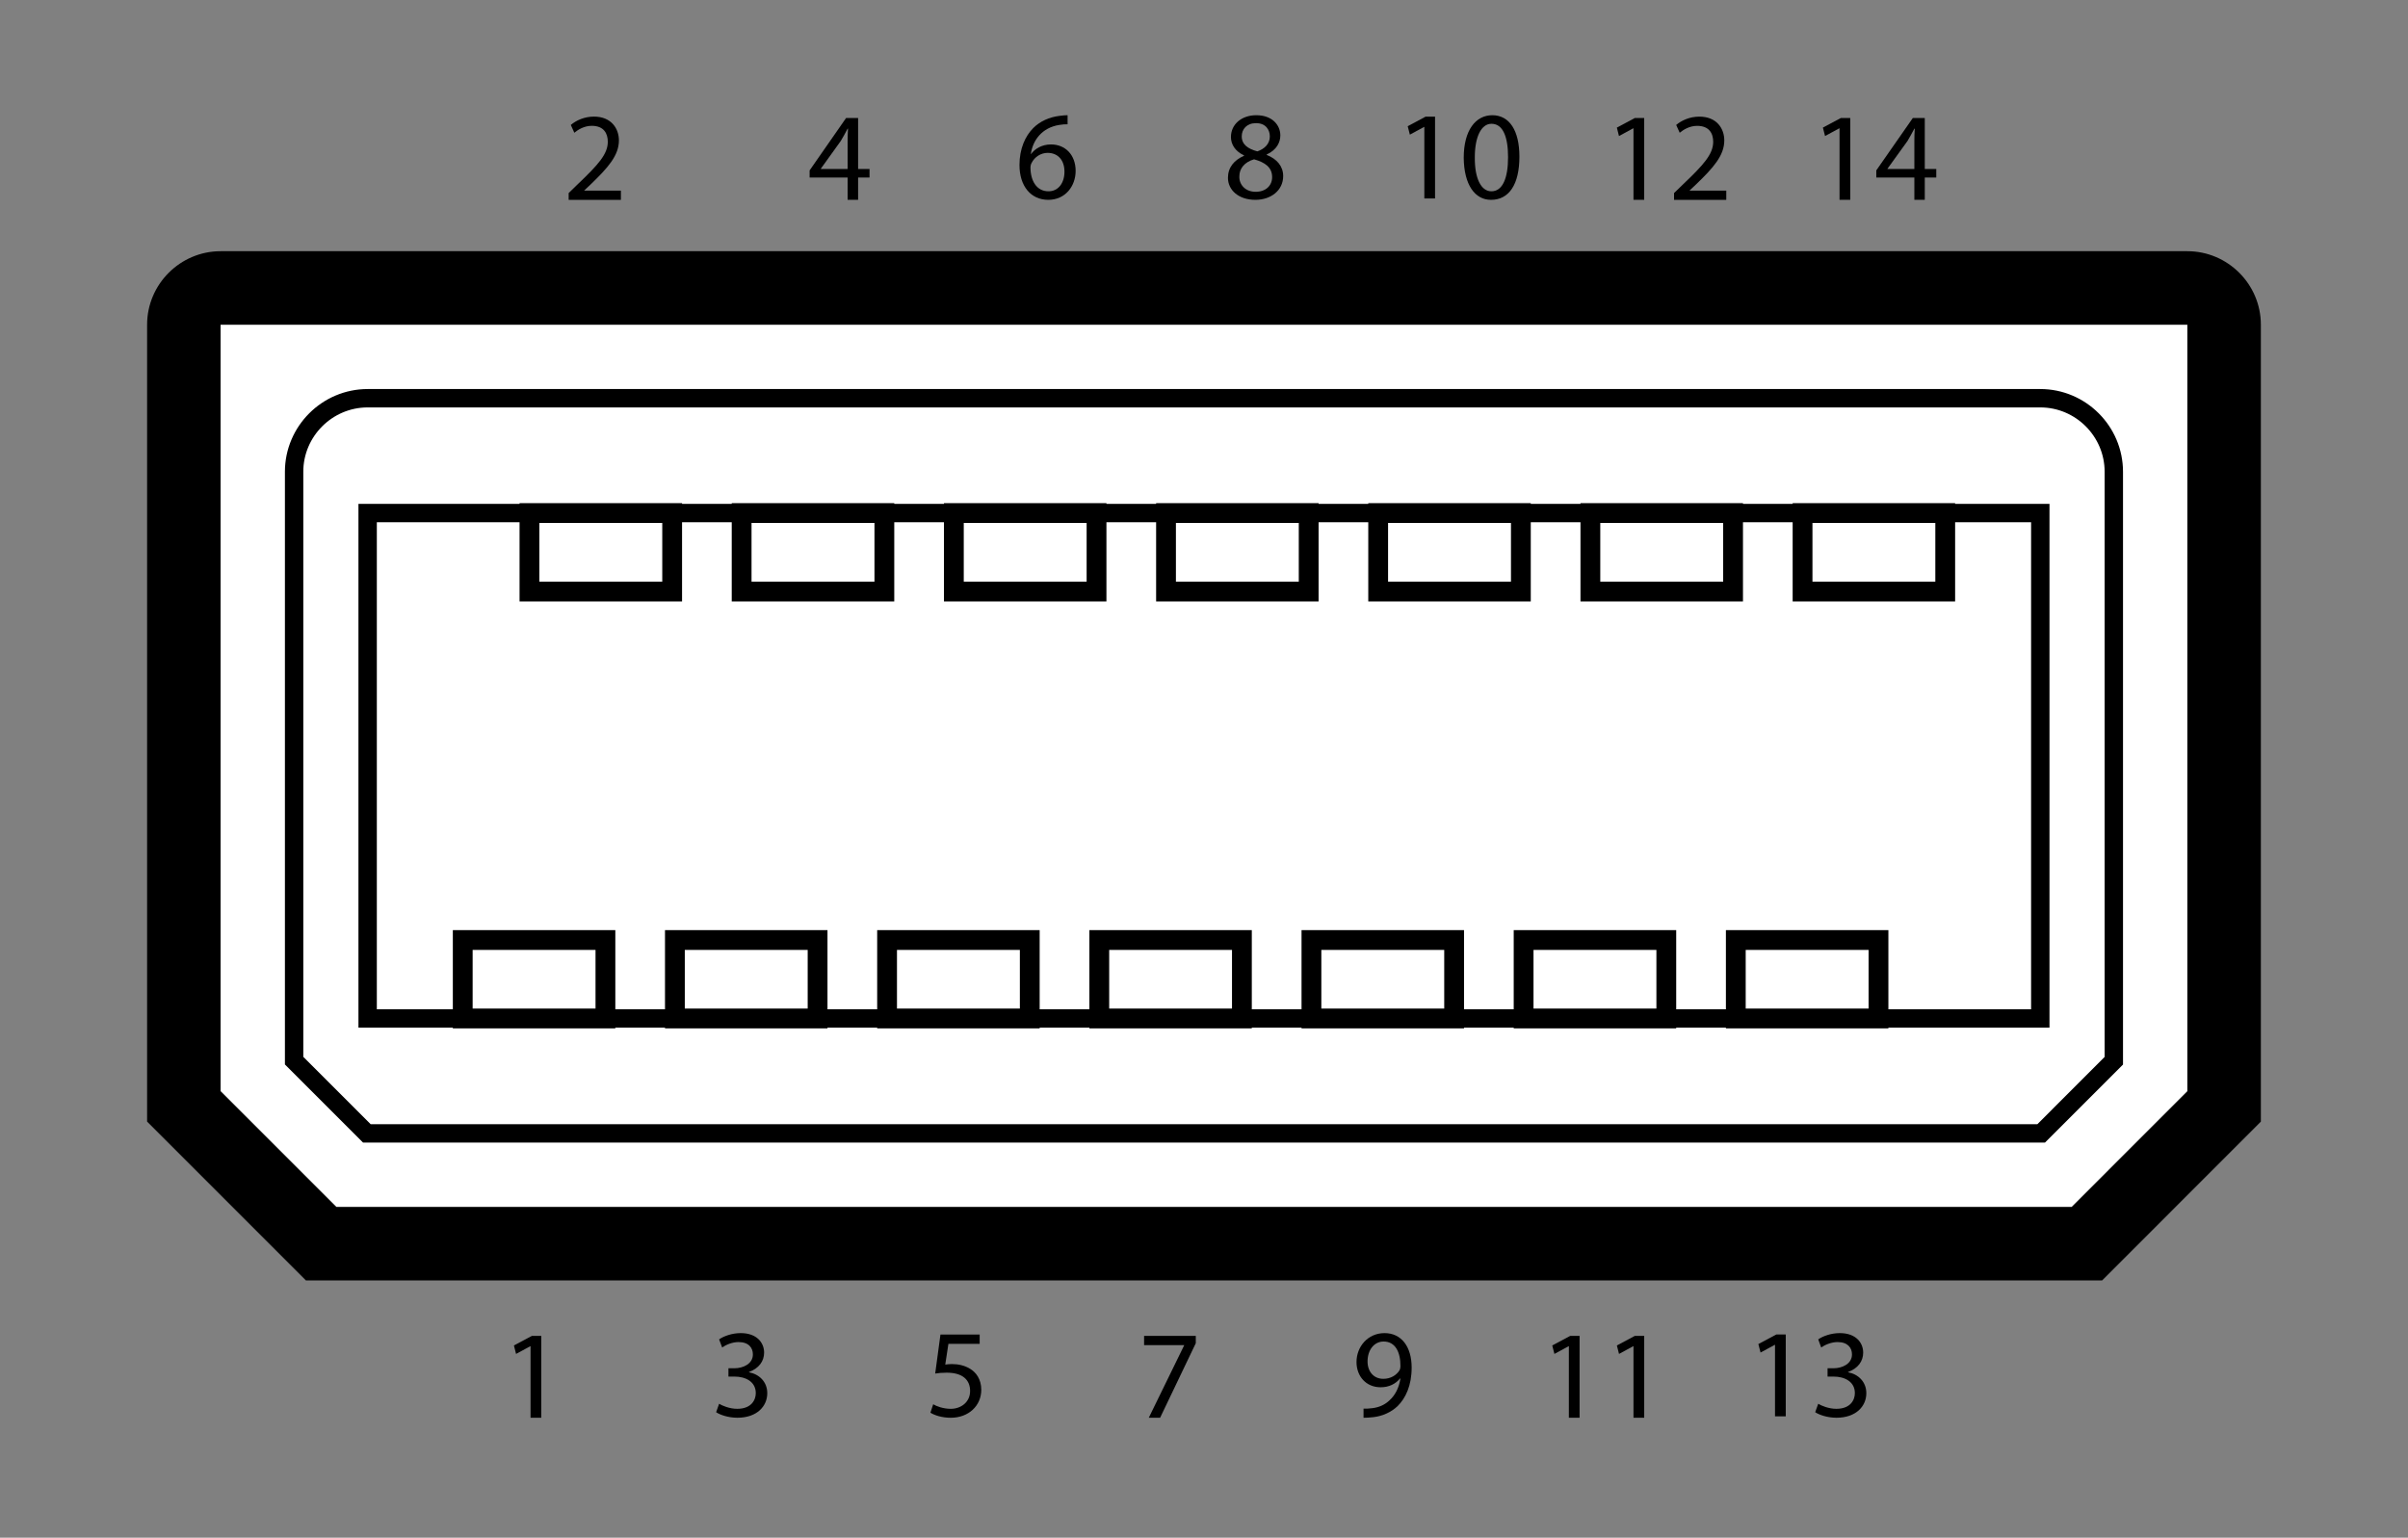 <?xml version="1.0" encoding="UTF-8" standalone="no"?>
<!-- Created with Inkscape (http://www.inkscape.org/) -->
<svg
   xmlns:svg="http://www.w3.org/2000/svg"
   xmlns="http://www.w3.org/2000/svg"
   version="1.0"
   width="327.5"
   height="209.162"
   viewBox="-39.969 -69.918 327.5 209.162"
   id="Layer_1"
   xml:space="preserve"><rect x="-39.969" y="-69.918" width="327.5" height="209.162" fill="#808080" stroke="none"/><defs
   id="defs110" />
<path
   d="M -9.959,-35.749 L 257.52,-35.749 C 263.02,-35.749 267.52,-31.251 267.52,-25.749 L 267.52,82.649 L 245.932,104.25 L 1.636,104.25 L -19.963,82.645 L -19.963,-25.749 C -19.963,-31.25 -15.46,-35.749 -9.959,-35.749 z "
   id="path3" />
<polygon
   points="257.521,-25.749 257.521,78.512 241.789,94.25 5.78,94.25 -9.968,78.502 -9.968,-25.749 257.521,-25.749 "
   style="fill:white"
   id="polygon5" />
<path
   d="M 10.037,-15.749 L 237.521,-15.749 C 243.023,-15.749 247.521,-11.251 247.521,-5.749 C 247.521,14.659 247.521,54.035 247.521,74.369 L 237.644,84.25 C 196.316,84.25 51.261,84.25 9.923,84.25 L 0.031,74.357 C 0.031,54.024 0.031,14.657 0.031,-5.749 C 0.032,-11.25 4.533,-15.749 10.037,-15.749 z "
   style="fill:none;stroke:black;stroke-width:2.5"
   id="path7" />
<path
   d="M 237.521,-0.13 C 237.521,12.243 237.521,56.238 237.521,68.619 C 219.882,68.619 27.673,68.619 10.032,68.619 C 10.032,56.238 10.032,12.244 10.032,-0.13 C 27.674,-0.129 219.883,-0.13 237.521,-0.13 z "
   style="fill:none;stroke:black;stroke-width:2.5"
   id="path9" />
<g
   id="g11">
	<rect
   width="19.407"
   height="10.671"
   x="22.965"
   y="57.948"
   style="fill:none;stroke:black;stroke-width:2.693"
   id="rect13" />
	<rect
   width="19.407"
   height="10.671"
   x="51.82"
   y="57.948"
   style="fill:none;stroke:black;stroke-width:2.693"
   id="rect15" />
	<rect
   width="19.407"
   height="10.671"
   x="80.678"
   y="57.948"
   style="fill:none;stroke:black;stroke-width:2.693"
   id="rect17" />
	<rect
   width="19.396"
   height="10.671"
   x="109.54"
   y="57.948"
   style="fill:none;stroke:black;stroke-width:2.693"
   id="rect19" />
	<rect
   width="19.406"
   height="10.671"
   x="138.393"
   y="57.948"
   style="fill:none;stroke:black;stroke-width:2.693"
   id="rect21" />
	<rect
   width="19.406"
   height="10.671"
   x="167.25"
   y="57.948"
   style="fill:none;stroke:black;stroke-width:2.693"
   id="rect23" />
	<rect
   width="19.406"
   height="10.671"
   x="196.109"
   y="57.948"
   style="fill:none;stroke:black;stroke-width:2.693"
   id="rect25" />
	<rect
   width="19.404"
   height="10.676"
   x="205.188"
   y="-0.13"
   style="fill:none;stroke:black;stroke-width:2.693"
   id="rect27" />
	<rect
   width="19.408"
   height="10.676"
   x="176.33"
   y="-0.13"
   style="fill:none;stroke:black;stroke-width:2.693"
   id="rect29" />
	<rect
   width="19.408"
   height="10.676"
   x="147.469"
   y="-0.13"
   style="fill:none;stroke:black;stroke-width:2.693"
   id="rect31" />
	<rect
   width="19.404"
   height="10.676"
   x="118.615"
   y="-0.13"
   style="fill:none;stroke:black;stroke-width:2.693"
   id="rect33" />
	<rect
   width="19.404"
   height="10.676"
   x="89.761"
   y="-0.13"
   style="fill:none;stroke:black;stroke-width:2.693"
   id="rect35" />
	<rect
   width="19.412"
   height="10.676"
   x="60.897"
   y="-0.13"
   style="fill:none;stroke:black;stroke-width:2.693"
   id="rect37" />
	<rect
   width="19.408"
   height="10.676"
   x="32.04"
   y="-0.13"
   style="fill:none;stroke:black;stroke-width:2.693"
   id="rect39" />
</g>
<g
   id="g41">
	<g
   id="g43">
		<path
   d="M 32.188,113.2 L 32.156,113.2 L 30.218,114.25 L 29.927,113.098 L 32.365,111.8 L 33.645,111.8 L 33.645,122.932 L 32.189,122.932 L 32.189,113.2 L 32.188,113.2 z "
   id="path45" />
	</g>
	<g
   id="g47">
		<path
   d="M 57.833,121.031 C 58.267,121.291 59.24,121.716 60.303,121.716 C 62.225,121.716 62.833,120.5 62.822,119.554 C 62.803,118 61.404,117.332 59.939,117.332 L 59.104,117.332 L 59.104,116.199 L 59.939,116.199 C 61.043,116.199 62.428,115.637 62.428,114.314 C 62.428,113.424 61.863,112.637 60.476,112.637 C 59.582,112.637 58.729,113.031 58.249,113.374 L 57.833,112.272 C 58.437,111.846 59.57,111.418 60.767,111.418 C 62.958,111.418 63.955,112.719 63.955,114.073 C 63.955,115.238 63.25,116.214 61.895,116.71 L 61.895,116.748 C 63.27,117.002 64.383,118.029 64.383,119.592 C 64.383,121.371 62.976,122.93 60.321,122.93 C 59.071,122.93 57.975,122.539 57.427,122.18 L 57.833,121.031 z "
   id="path49" />
	</g>
	<g
   id="g51">
		<path
   d="M 93.269,112.877 L 89.02,112.877 L 88.59,115.7 C 88.842,115.67 89.09,115.629 89.498,115.629 C 90.373,115.629 91.207,115.821 91.894,116.233 C 92.77,116.712 93.49,117.692 93.49,119.128 C 93.49,121.305 91.761,122.933 89.343,122.933 C 88.124,122.933 87.115,122.587 86.572,122.243 L 86.95,121.098 C 87.406,121.374 88.321,121.717 89.344,121.717 C 90.75,121.717 91.98,120.785 91.969,119.284 C 91.969,117.811 90.991,116.801 88.784,116.801 C 88.125,116.801 87.635,116.849 87.222,116.921 L 87.938,111.609 L 93.271,111.609 L 93.271,112.877 L 93.269,112.877 z "
   id="path53" />
	</g>
	<g
   id="g55">
		<path
   d="M 122.665,111.8 L 122.665,112.791 L 117.811,122.932 L 116.27,122.932 L 121.083,113.082 L 121.083,113.05 L 115.633,113.05 L 115.633,111.8 L 122.665,111.8 z "
   id="path57" />
	</g>
	<g
   id="g59">
		<path
   d="M 145.479,121.691 C 145.805,121.712 146.181,121.691 146.693,121.627 C 147.568,121.524 148.391,121.166 149.023,120.55 C 149.762,119.879 150.295,118.904 150.498,117.586 L 150.45,117.586 C 149.829,118.336 148.939,118.785 147.809,118.785 C 145.805,118.785 144.523,117.273 144.523,115.357 C 144.523,113.262 146.059,111.419 148.339,111.419 C 150.617,111.419 152.023,113.253 152.023,116.107 C 152.023,118.56 151.201,120.274 150.108,121.353 C 149.248,122.174 148.067,122.7 146.868,122.845 C 146.318,122.907 145.825,122.941 145.479,122.931 L 145.479,121.691 z M 148.203,112.564 C 146.934,112.564 146.025,113.696 146.025,115.274 C 146.025,116.658 146.867,117.637 148.167,117.637 C 149.18,117.637 149.964,117.136 150.376,116.47 C 150.449,116.335 150.497,116.165 150.497,115.919 C 150.513,114.001 149.795,112.564 148.222,112.564 L 148.203,112.564 L 148.203,112.564 z "
   id="path61" />
	</g>
	<g
   id="g63">
		<path
   d="M 173.405,113.2 L 173.373,113.2 L 171.439,114.25 L 171.144,113.098 L 173.581,111.8 L 174.862,111.8 L 174.862,122.932 L 173.405,122.932 L 173.405,113.2 L 173.405,113.2 z "
   id="path65" />
		<path
   d="M 182.193,113.2 L 182.16,113.2 L 180.225,114.25 L 179.934,113.098 L 182.368,111.8 L 183.651,111.8 L 183.651,122.932 L 182.193,122.932 L 182.193,113.2 z "
   id="path67" />
	</g>
	<g
   id="g69">
		<path
   d="M 201.442,113.013 L 201.413,113.013 L 199.475,114.061 L 199.177,112.909 L 201.615,111.608 L 202.902,111.608 L 202.902,122.742 L 201.442,122.742 L 201.442,113.013 z "
   id="path71" />
		<path
   d="M 207.318,121.031 C 207.747,121.291 208.725,121.716 209.788,121.716 C 211.703,121.716 212.318,120.5 212.302,119.554 C 212.288,118 210.881,117.332 209.423,117.332 L 208.589,117.332 L 208.589,116.199 L 209.423,116.199 C 210.523,116.199 211.91,115.637 211.91,114.314 C 211.91,113.424 211.34,112.637 209.953,112.637 C 209.068,112.637 208.206,113.031 207.723,113.374 L 207.319,112.272 C 207.917,111.846 209.048,111.418 210.248,111.418 C 212.439,111.418 213.433,112.719 213.433,114.073 C 213.433,115.238 212.733,116.217 211.377,116.71 L 211.377,116.748 C 212.748,117.002 213.861,118.029 213.861,119.592 C 213.861,121.373 212.454,122.93 209.802,122.93 C 208.552,122.93 207.453,122.539 206.906,122.177 L 207.318,121.031 z "
   id="path73" />
	</g>
	<g
   id="g75">
		<path
   d="M 37.372,-42.735 L 37.372,-43.657 L 38.551,-44.807 C 41.394,-47.511 42.695,-48.952 42.695,-50.632 C 42.695,-51.758 42.164,-52.803 40.507,-52.803 C 39.497,-52.803 38.652,-52.29 38.143,-51.862 L 37.664,-52.924 C 38.414,-53.559 39.53,-54.057 40.81,-54.057 C 43.195,-54.057 44.206,-52.412 44.206,-50.817 C 44.206,-48.765 42.714,-47.103 40.371,-44.84 L 39.497,-44.018 L 39.497,-43.985 L 44.477,-43.985 L 44.477,-42.735 L 37.372,-42.735 L 37.372,-42.735 z "
   id="path77" />
	</g>
	<g
   id="g79">
		<path
   d="M 75.31,-42.736 L 75.31,-45.767 L 70.144,-45.767 L 70.144,-46.742 L 75.102,-53.865 L 76.739,-53.865 L 76.739,-46.931 L 78.291,-46.931 L 78.291,-45.767 L 76.739,-45.767 L 76.739,-42.736 L 75.31,-42.736 z M 75.31,-46.931 L 75.31,-50.666 C 75.31,-51.246 75.331,-51.83 75.364,-52.414 L 75.31,-52.414 C 74.969,-51.762 74.698,-51.281 74.385,-50.75 L 71.664,-46.965 L 71.664,-46.932 L 75.31,-46.932 L 75.31,-46.931 z "
   id="path81" />
	</g>
	<g
   id="g83">
		<path
   d="M 105.229,-53.011 C 104.924,-53.026 104.528,-52.995 104.102,-52.925 C 101.719,-52.549 100.49,-50.818 100.229,-48.968 L 100.26,-48.968 C 100.791,-49.689 101.739,-50.271 102.969,-50.271 C 104.936,-50.271 106.323,-48.832 106.323,-46.674 C 106.323,-44.615 104.936,-42.736 102.604,-42.736 C 100.24,-42.736 98.686,-44.583 98.686,-47.478 C 98.686,-49.669 99.457,-51.401 100.572,-52.515 C 101.49,-53.423 102.729,-53.987 104.135,-54.158 C 104.581,-54.224 104.957,-54.245 105.229,-54.245 L 105.229,-53.011 z M 102.645,-43.897 C 103.929,-43.897 104.803,-44.978 104.803,-46.567 C 104.803,-48.161 103.895,-49.124 102.507,-49.124 C 101.603,-49.124 100.74,-48.575 100.333,-47.749 C 100.24,-47.582 100.179,-47.374 100.179,-47.103 C 100.198,-45.269 101.05,-43.897 102.624,-43.897 L 102.645,-43.897 z "
   id="path85" />
	</g>
	<g
   id="g87">
		<path
   d="M 130.9,-54.245 C 133.056,-54.245 134.162,-52.905 134.162,-51.501 C 134.162,-50.562 133.681,-49.533 132.307,-48.901 L 132.307,-48.845 C 133.693,-48.302 134.549,-47.307 134.549,-45.97 C 134.549,-44.019 132.891,-42.736 130.768,-42.736 C 128.434,-42.736 127.038,-44.105 127.038,-45.728 C 127.038,-47.134 127.872,-48.145 129.226,-48.728 L 129.226,-48.78 C 127.976,-49.361 127.445,-50.323 127.445,-51.28 C 127.445,-53.044 128.935,-54.245 130.883,-54.245 L 130.9,-54.245 z M 130.818,-43.829 C 132.173,-43.829 133.047,-44.669 133.047,-45.817 C 133.047,-47.151 132.1,-47.823 130.592,-48.249 C 129.297,-47.874 128.59,-46.999 128.59,-45.938 C 128.537,-44.821 129.393,-43.829 130.799,-43.829 L 130.818,-43.829 z M 130.85,-53.167 C 129.6,-53.167 128.914,-52.345 128.914,-51.384 C 128.902,-50.271 129.756,-49.67 131.037,-49.329 C 131.994,-49.651 132.734,-50.339 132.734,-51.35 C 132.734,-52.239 132.205,-53.166 130.869,-53.166 L 130.85,-53.166 L 130.85,-53.167 z "
   id="path89" />
	</g>
	<g
   id="g91">
		<path
   d="M 153.748,-52.651 L 153.711,-52.651 L 151.779,-51.604 L 151.486,-52.75 L 153.918,-54.053 L 155.205,-54.053 L 155.205,-42.923 L 153.748,-42.923 L 153.748,-52.651 z "
   id="path93" />
		<path
   d="M 162.805,-42.736 C 160.633,-42.736 159.143,-44.769 159.106,-48.454 C 159.106,-52.208 160.733,-54.245 162.993,-54.245 C 165.325,-54.245 166.679,-52.153 166.679,-48.611 C 166.679,-44.821 165.259,-42.736 162.824,-42.736 L 162.805,-42.736 z M 162.875,-43.897 C 164.398,-43.897 165.135,-45.696 165.135,-48.54 C 165.135,-51.28 164.451,-53.081 162.875,-53.081 C 161.506,-53.081 160.613,-51.331 160.613,-48.54 C 160.58,-45.645 161.468,-43.897 162.861,-43.897 L 162.875,-43.897 L 162.875,-43.897 z "
   id="path95" />
	</g>
	<g
   id="g97">
		<path
   d="M 182.193,-52.464 L 182.156,-52.464 L 180.22,-51.413 L 179.933,-52.561 L 182.369,-53.864 L 183.65,-53.864 L 183.65,-42.736 L 182.193,-42.736 L 182.193,-52.464 z "
   id="path99" />
		<path
   d="M 187.709,-42.736 L 187.709,-43.655 L 188.891,-44.801 C 191.735,-47.507 193.034,-48.948 193.034,-50.629 C 193.034,-51.754 192.507,-52.799 190.845,-52.799 C 189.833,-52.799 188.991,-52.287 188.48,-51.86 L 188,-52.923 C 188.752,-53.557 189.869,-54.053 191.15,-54.053 C 193.537,-54.053 194.543,-52.412 194.543,-50.817 C 194.543,-48.761 193.053,-47.1 190.705,-44.838 L 189.832,-44.016 L 189.832,-43.985 L 194.812,-43.985 L 194.812,-42.735 L 187.709,-42.735 L 187.709,-42.736 z "
   id="path101" />
	</g>
	<g
   id="g103">
		<path
   d="M 210.217,-52.464 L 210.184,-52.464 L 208.246,-51.417 L 207.955,-52.563 L 210.393,-53.864 L 211.674,-53.864 L 211.674,-42.736 L 210.217,-42.736 L 210.217,-52.464 L 210.217,-52.464 z "
   id="path105" />
		<path
   d="M 220.393,-42.736 L 220.393,-45.767 L 215.217,-45.767 L 215.217,-46.742 L 220.184,-53.865 L 221.811,-53.865 L 221.811,-46.931 L 223.373,-46.931 L 223.373,-45.767 L 221.811,-45.767 L 221.811,-42.736 L 220.393,-42.736 z M 220.393,-46.931 L 220.393,-50.666 C 220.393,-51.248 220.405,-51.83 220.446,-52.414 L 220.393,-52.414 C 220.051,-51.76 219.77,-51.281 219.467,-50.75 L 216.737,-46.967 L 216.737,-46.932 L 220.393,-46.932 L 220.393,-46.931 z "
   id="path107" />
	</g>
</g>
</svg>